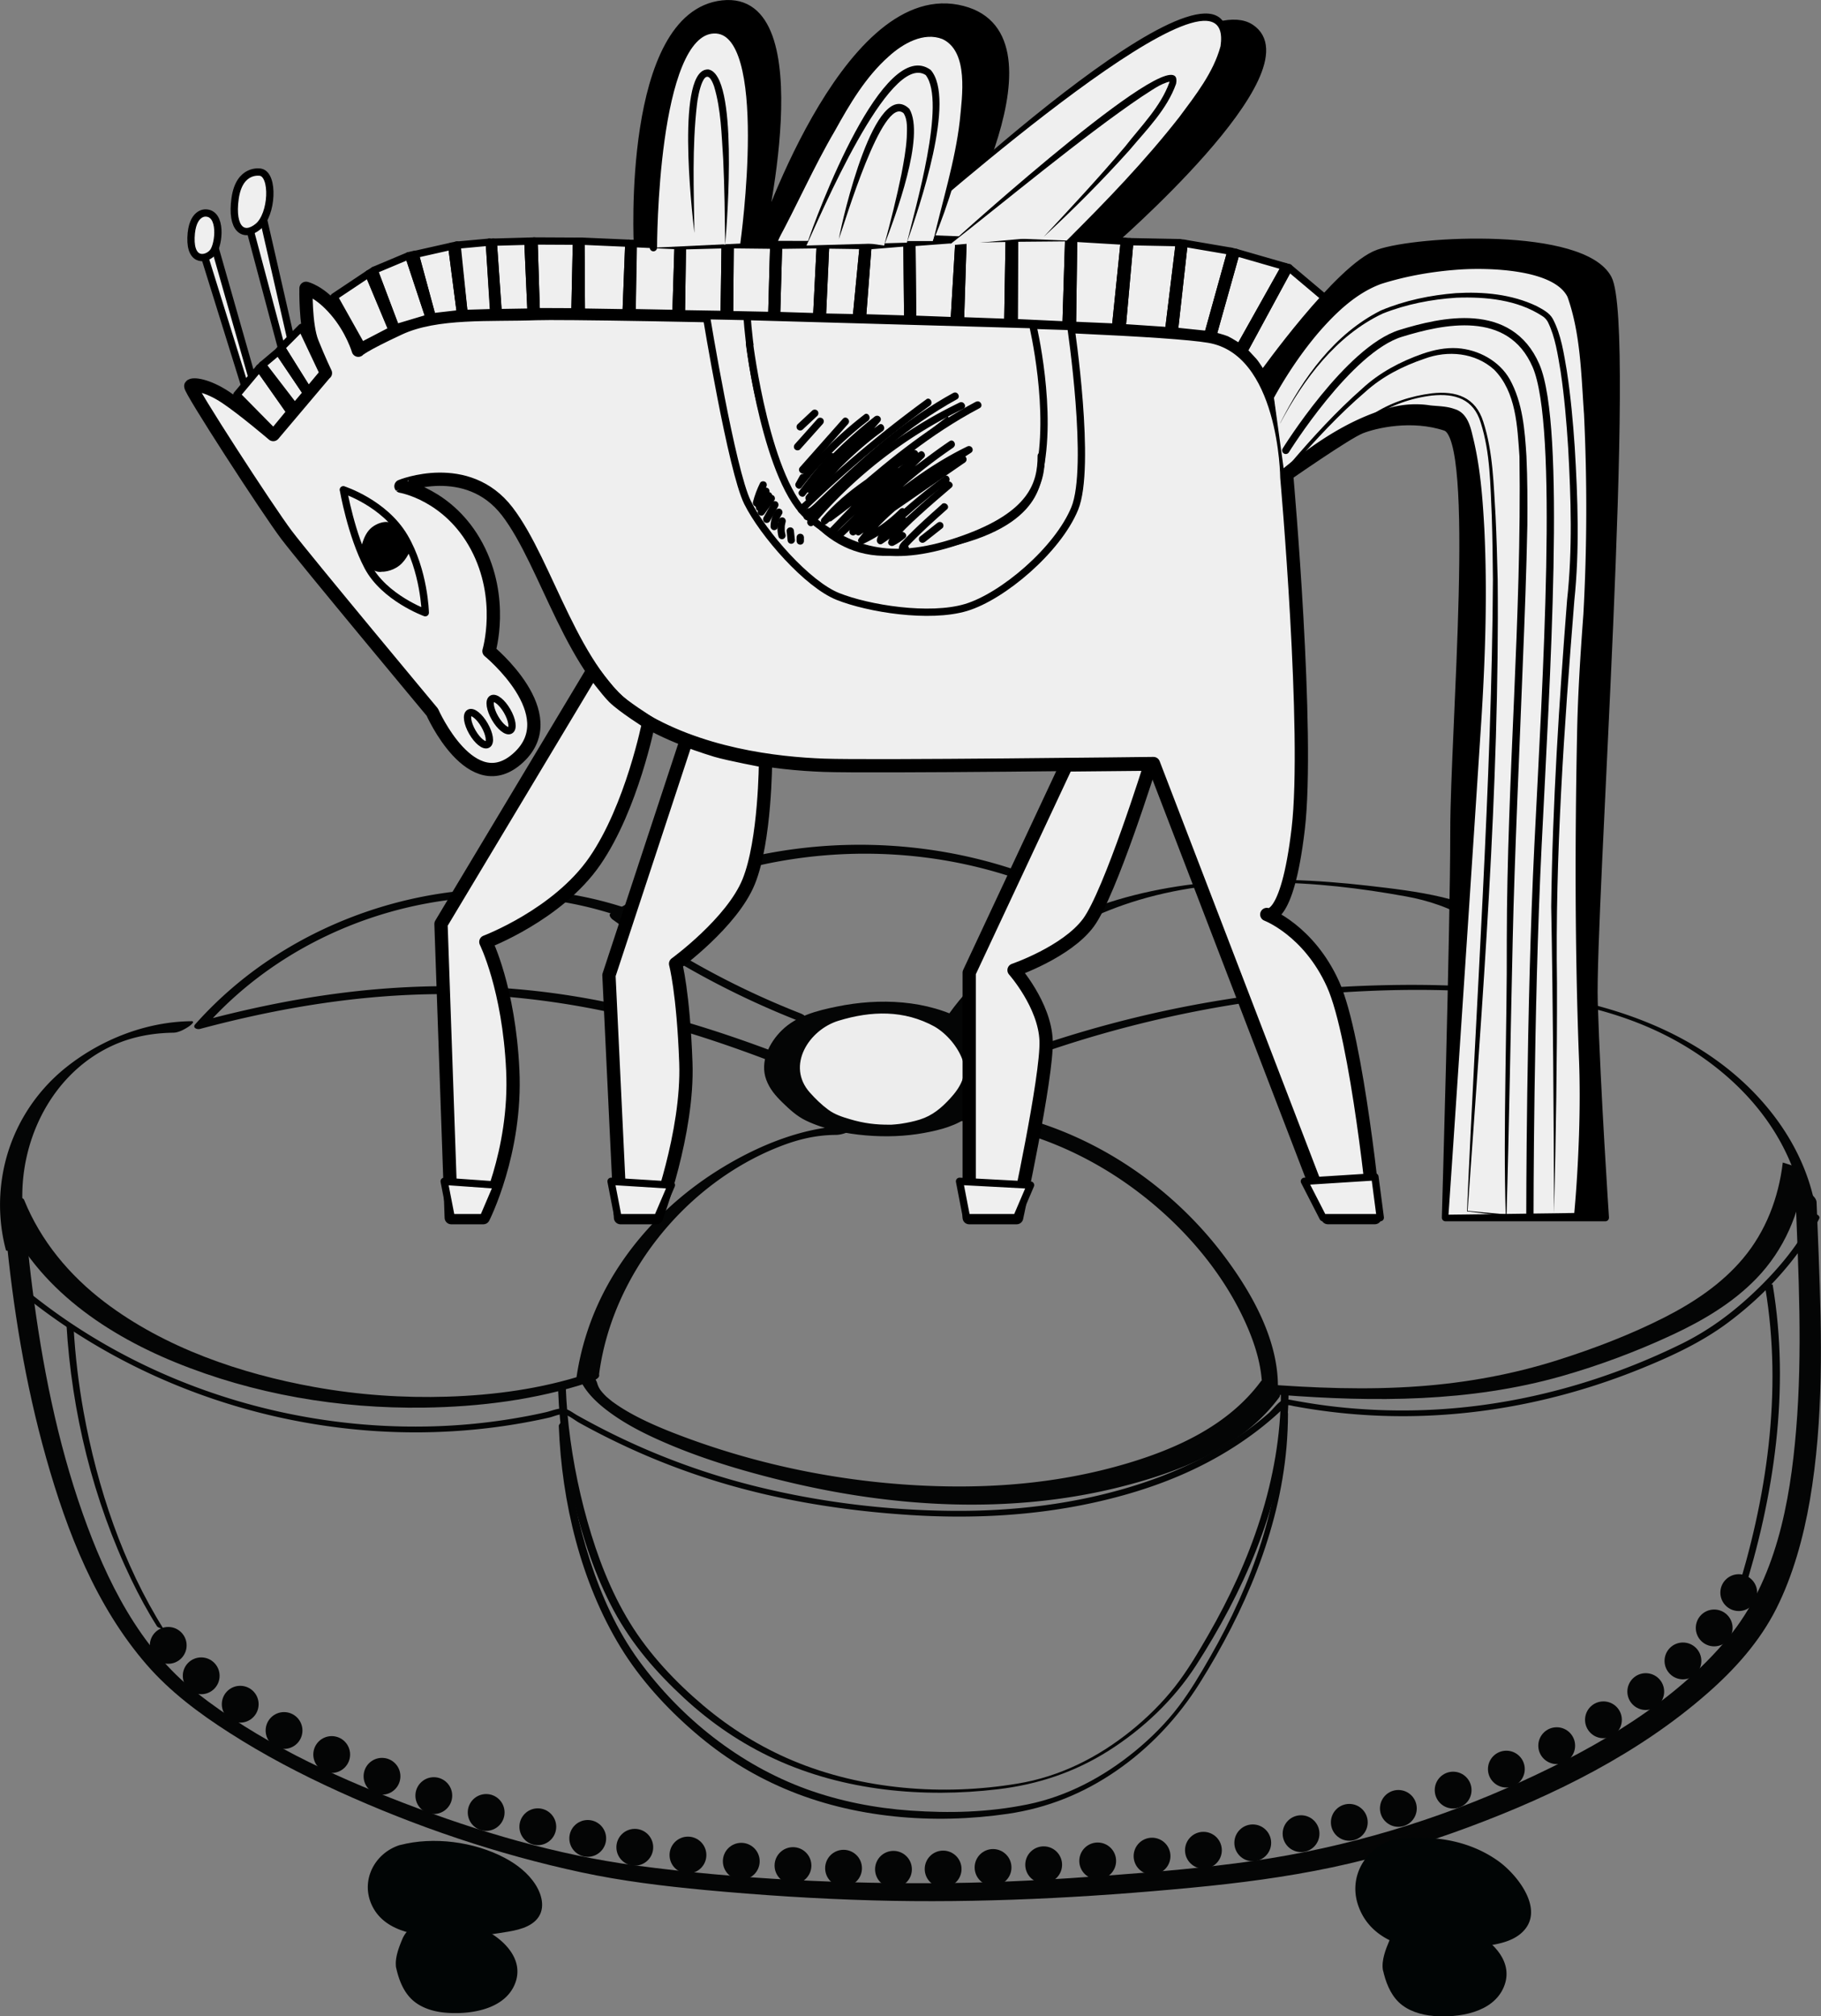<?xml version="1.0" encoding="UTF-8"?> <svg xmlns="http://www.w3.org/2000/svg" id="_Слой_2" data-name="Слой 2" viewBox="0 0 337.41 373.51"><rect x="0" y="0" width="337.41" height="373.51" fill="#808080" stroke="none"/><defs><style>.cls-1{fill:#040505}.cls-2{fill:#010505}.cls-4,.cls-5,.cls-6{fill:#efefef}.cls-5,.cls-6,.cls-7{stroke-width:2.46px;stroke:#000;stroke-linecap:round;stroke-linejoin:round}.cls-6,.cls-7{stroke-width:1.35px}</style></defs><g id="_Слой_1_копия3_" data-name="Слой 1 (копия3)"><path d="M.15 223.56c5.73 14.14 18.62 23.19 32.31 28.79 14.57 5.95 30.39 8.62 46.1 8.4 10.31-.14 20.68-1.45 30.51-4.66.45-.15 2.15-.67 1.93-1.41s-2.01-.24-2.39-.12c-8.29 2.7-17 3.88-25.69 4.16-8.22.26-16.53-.32-24.62-1.78-13.69-2.46-27.76-7.26-38.92-15.74-6.52-4.96-11.82-11.3-14.91-18.93-.46-1.13-4.71.31-4.32 1.29" class="cls-1"></path><path d="M107.06 254.42c.77 2.66 2.87 4.83 4.99 6.51 2.81 2.22 5.97 3.95 9.21 5.44 7.72 3.55 15.95 6.02 24.2 8.02 20.09 4.87 41.57 6.15 61.76 1.14 11.04-2.74 22.82-7.24 29.82-16.71.82-1.1-2.67-3.95-3.43-2.92-6 8.11-15.54 12.46-24.97 15.24-11.49 3.39-23.29 4.52-35.24 4.15-16.49-.51-32.94-3.79-48.34-9.75-3.49-1.35-7.16-2.98-10.14-4.9q-.51-.33-1.02-.69c-.12-.08-.23-.17-.35-.25-.36-.26.17.15-.27-.21a28 28 0 0 1-.84-.7c-.1-.08-.19-.17-.28-.26.41.38-.08-.08-.16-.17-.69-.74-1.07-1.19-1.35-2.15s-1.24-1.83-2.13-2.26c-.48-.23-1.73-.55-1.45.45Z" class="cls-1"></path><path d="M237.23 258.39c17.48 1.34 35.12 1.36 52.12-3.47 6.99-1.99 13.93-4.59 20.52-7.66 5.67-2.64 11.19-5.9 15.57-10.43 5.17-5.35 8.06-12.17 8.94-19.51.1-.86-4.06-1.94-4.05-1.97-.78 6.54-3.13 12.74-7.4 17.81-3.96 4.7-9.15 8.15-14.59 10.91-6.3 3.19-13.03 5.76-19.76 7.89-8.3 2.63-16.9 4.19-25.58 4.83-9.86.73-19.76.32-29.6-.44-.35-.03 1.16.96 1.26 1.02.76.41 1.7.96 2.58 1.02Z" class="cls-1"></path><path d="M336.1 222.27c-2.2-9.87-8.42-18.36-16.29-24.54-8.86-6.95-19.65-10.88-30.63-12.96-11.92-2.26-24.25-2.61-36.35-2.16s-24.8 2.01-36.95 4.62a212.7 212.7 0 0 0-39.56 12.66c-.38.17.62.62.69.65.43.16 1.05.34 1.49.14 22.03-9.5 45.68-15.22 69.62-16.81 11.73-.78 23.65-.74 35.33.76s22.32 4.57 31.68 11.01 16.26 15.37 18.68 26.2c.13.56 2.4.92 2.29.42Z" class="cls-1"></path><path d="M283.5 180.65c-.82-8.34-8.96-12.73-16.27-14.45-4.53-1.07-9.2-1.61-13.82-2.14s-9.47-.92-14.23-1.05c-17.24-.47-35.16 2.07-49.77 11.82-7.05 4.71-13.06 10.97-16.99 18.52-.07.13 2.1.19 2.26.18.42-.02 2 .08 2.24-.38 6.63-12.76 19.09-21.58 32.57-25.96 16.36-5.31 34.3-4.17 51-1.14 8 1.45 17.58 5.5 18.5 14.78.05.48 4.54.15 4.5-.19Z" class="cls-1"></path><path d="M201.25 166.77c-21.21-11.3-46.94-13.29-69.78-5.96a86 86 0 0 0-18.32 8.37c-.49.3.12.98.37 1.16a157.5 157.5 0 0 0 34.75 18.89c.41.16 1.06.1 1.14-.42.08-.55-.72-.95-1.11-1.1a152.5 152.5 0 0 1-33.6-18.32l.37 1.16c19.91-12.09 44.77-15.46 67.28-9.61a83.3 83.3 0 0 1 18.28 7.12c1.3.69 1.91-.59.63-1.28Z" class="cls-1"></path><path d="M115.16 167.94c-21.5-6.77-45.69-2.92-64.5 9.35a72 72 0 0 0-14.48 12.44c-.58.65.31 1.02.88.87 14.6-3.91 29.59-6.4 44.73-6.45 13.47-.04 26.85 1.94 39.84 5.45 7.63 2.06 15.12 4.64 22.49 7.49.77.3 2.78-.93 1.72-1.34-12.97-5.02-26.34-9.14-40.11-11.31-13.88-2.19-27.98-2.29-41.92-.57-8.98 1.11-17.85 2.96-26.58 5.3l.88.87c14.29-16.05 35.89-24.7 57.28-23.88 6.12.23 12.22 1.29 18.06 3.13.53.17 1.2.03 1.63-.34.26-.23.66-.82.1-1ZM35.39 189.17c-8.23.1-16.48 3.31-22.92 8.37S1.73 209.85.43 217.92c-.73 4.55-.52 9.2.67 13.66.14.52 4.33-.97 4.08-1.91-3.67-13.72 2.44-29.98 15.77-36.03 3.5-1.59 7.33-2.29 11.15-2.34.97-.01 2.08-.61 2.87-1.14.28-.19 1.37-1.01.43-1Z" class="cls-1"></path><path d="M176.09 189.67c-7.23-4.09-16.34-3.63-24.2-.96-3.22 1.09-6.16 4.39-6.91 7.71-.54 2.4.56 4.95 2.31 6.67 1.75 1.73 3.49 3.55 5.82 4.34 4.4 1.48 7.09 2 11.74 2 3.23 0 9.22-1.03 11.7-3.11 2.52-2.11 5.86-5.38 5.43-8.64-.44-3.25-3.73-6.78-5.89-8Z" style="fill:#ededed"></path><path d="M178.94 189.14c-7.16-3.96-16-4.3-23.88-2.68-3.67.75-7.45 1.7-10.2 4.4-2.37 2.32-4.09 5.84-2.89 9.13.63 1.72 1.71 2.97 3.01 4.24s2.69 2.55 4.34 3.34c3.36 1.62 7.39 2.44 11.08 2.75s7.28.2 10.87-.46c2.92-.54 6.1-1.34 8.45-3.25 2.55-2.09 6.1-5.42 5.52-9.09-.54-3.42-3.41-6.66-6.31-8.38-1.24-.73-3.15-.66-4.52-.4-.65.12-2.44.72-1.19 1.46 2.2 1.3 4.25 3.7 5.11 6.11.99 2.77-.42 5.15-2.27 7.16-1.62 1.77-3.29 3.18-5.6 3.91-1.1.35-2.23.58-3.37.76-.38.06-.53.08-1.16.14l-.75.06q-.375.015.18 0h-.52c-2.55.02-4.77-.25-7.33-1.01-1.46-.43-2.81-.86-4.05-1.77s-2.4-2.05-3.41-3.18c-4.42-4.98-.16-11.63 5.33-13.3 6.06-1.85 12.14-2.03 17.83 1.11 1.28.71 3.12.67 4.52.4.61-.12 2.47-.75 1.19-1.46ZM332.69 221.44c.55 14.48 1.32 28.99.11 43.46-1.12 13.45-3.76 27.84-12.61 38.51-9.91 11.95-24.15 20.15-38.09 26.52-15.88 7.27-32.6 12.29-49.89 14.79-8.84 1.27-17.74 2.02-26.64 2.68-9.89.74-19.77 1.31-29.68 1.42-19.31.21-38.89-.69-58.05-3.25-14.69-1.97-29.14-6.25-42.96-11.55s-27.07-11.54-38.51-20.51c-10.54-8.27-16.66-20.75-21.04-33.13-4.76-13.48-7.54-27.67-9.34-41.82-.4-3.13-.74-6.27-1.04-9.41-.15-1.59-4.12-3.46-3.91-1.23 1.33 14.21 3.63 28.39 7.51 42.14s9.23 27.46 18.6 38.28c4.36 5.03 9.73 9.04 15.31 12.61 6.45 4.14 13.25 7.71 20.23 10.88 14.39 6.55 29.54 11.68 45 15 7.6 1.63 15.24 2.55 22.97 3.28 10.32.96 20.68 1.63 31.05 1.92 19.76.54 39.5-.48 59.16-2.36 8.7-.83 17.39-1.95 25.95-3.76s17.14-4.41 25.43-7.5c15.79-5.88 31.45-13.61 44.19-24.81 5.08-4.46 9.62-9.54 12.68-15.6s5.04-13.19 6.23-20.12c2.56-14.95 2.2-30.29 1.63-45.39-.12-3.27-.27-6.54-.39-9.8-.06-1.59-4-3.49-3.91-1.23Z" class="cls-1"></path><path d="M157.69 208.52c-8.64.07-17.38 3.71-24.6 8.23-8.57 5.37-15.95 12.84-20.77 21.77a50.5 50.5 0 0 0-5.62 17.49c-.06.46 2.14-.1 2.31-.16.53-.17 1.89-.52 1.98-1.2 2.41-18.59 16.07-35.45 33.49-42.27 3.26-1.27 6.55-2.12 10.39-2.15.98 0 2.22-.42 3.04-.96.66-.45.6-.74-.23-.74ZM177.67 207.6c12.36 1.14 24.06 6.09 33.83 13.68 8.12 6.3 15.19 14.55 19.39 23.99 1.73 3.89 3.02 8.09 2.97 12.38-.02 1.69 2.9 1.01 2.92-.57.11-8.78-4.74-17.43-9.84-24.26-7.06-9.46-16.61-17.21-27.36-22.1a66.5 66.5 0 0 0-21.4-5.7c-1.68-.16-2.46 2.4-.51 2.58" class="cls-1"></path><circle cx="31.17" cy="304.79" r="3.41" class="cls-1"></circle><circle cx="37.28" cy="310.43" r="3.41" class="cls-1"></circle><circle cx="44.51" cy="315.69" r="3.41" class="cls-1"></circle><circle cx="52.63" cy="320.56" r="3.41" class="cls-1"></circle><circle cx="61.46" cy="325.01" r="3.41" class="cls-1"></circle><circle cx="70.78" cy="329.04" r="3.41" class="cls-1"></circle><circle cx="80.38" cy="332.62" r="3.41" class="cls-1"></circle><circle cx="90.08" cy="335.74" r="3.41" class="cls-1"></circle><circle cx="99.65" cy="338.39" r="3.41" class="cls-1"></circle><circle cx="108.9" cy="340.55" r="3.41" class="cls-1"></circle><circle cx="117.62" cy="342.19" r="3.41" class="cls-1"></circle><circle cx="127.47" cy="343.63" r="3.41" class="cls-1"></circle><circle cx="137.35" cy="344.78" r="3.41" class="cls-1"></circle><circle cx="146.93" cy="345.58" r="3.41" class="cls-1"></circle><circle cx="156.3" cy="346.07" r="3.41" class="cls-1"></circle><circle cx="165.55" cy="346.27" r="3.41" class="cls-1"></circle><circle cx="174.75" cy="346.22" r="3.41" class="cls-1"></circle><circle cx="184" cy="345.93" r="3.41" class="cls-1"></circle><circle cx="193.38" cy="345.43" r="3.41" class="cls-1"></circle><circle cx="203.39" cy="344.72" r="3.41" class="cls-1"></circle><circle cx="213.46" cy="343.83" r="3.41" class="cls-1"></circle><circle cx="222.98" cy="342.74" r="3.41" class="cls-1"></circle><circle cx="232.12" cy="341.37" r="3.41" class="cls-1"></circle><circle cx="241.07" cy="339.67" r="3.41" class="cls-1"></circle><circle cx="250.01" cy="337.57" r="3.41" class="cls-1"></circle><circle cx="259.1" cy="334.99" r="3.41" class="cls-1"></circle><circle cx="269.25" cy="331.6" r="3.41" class="cls-1"></circle><circle cx="279.11" cy="327.71" r="3.41" class="cls-1"></circle><circle cx="288.44" cy="323.37" r="3.41" class="cls-1"></circle><circle cx="297.1" cy="318.58" r="3.41" class="cls-1"></circle><circle cx="304.94" cy="313.35" r="3.41" class="cls-1"></circle><circle cx="311.83" cy="307.67" r="3.41" class="cls-1"></circle><circle cx="317.62" cy="301.56" r="3.41" class="cls-1"></circle><circle cx="322.17" cy="295.02" r="3.41" class="cls-1"></circle><path d="M12.31 245.26c.95 16.3 4.92 32.6 12.02 47.34 1.43 2.96 2.99 5.86 4.75 8.64.22.35 1.22.5 1.3.63-7.64-12.13-12.34-26.28-14.89-40.32-.93-5.15-1.55-10.36-1.85-15.58-.02-.36-1.32-.59-1.33-.7ZM327.09 238.6c3.23 19.32.27 39.07-5.62 57.59-.1.32 1.26 0 1.39-.43 5.9-18.58 8.84-38.37 5.6-57.75-.05-.32-1.46.12-1.38.59Z" class="cls-1"></path><path d="M5.05 240.46c18.29 14.55 41.03 23.07 64.32 24.62 5.88.39 11.8.33 17.67-.19a111 111 0 0 0 12.67-1.85q1.035-.21 2.07-.45c.74-.17 1.8-.66 2.55-.61.92.06 2.14 1.1 2.97 1.56a136.62 136.62 0 0 0 10.89 5.42c4.88 2.16 9.9 4.02 15.01 5.57 11.54 3.49 23.52 5.36 35.55 6.12 11.35.71 22.79.15 33.91-2.3s21.15-6.44 29.94-13.05c1.04-.78 2.05-1.6 3.04-2.45.49-.42.98-.86 1.45-1.3.36-.33.88-1.06 1.24-1.21s1.12.09 1.46.15c.79.14 1.58.28 2.38.41a110.317 110.317 0 0 0 24.76 1.21c12.93-.81 25.66-3.87 37.64-8.79 5.48-2.25 10.84-4.76 15.61-8.32s9.11-7.79 12.69-12.54c1.59-2.11 3.02-4.33 4.2-6.7.3-.6-.77-1.15-1.07-.55-2.62 5.26-6.46 9.85-10.69 13.9s-8.66 7.32-13.76 9.83c-11.71 5.75-24.32 9.69-37.27 11.39-6.6.87-13.28 1.14-19.92.81-3.43-.17-6.85-.49-10.25-.99-1.49-.22-2.97-.47-4.46-.74-.55-.1-1.41-.31-1.95-.07-.9.4-1.85 1.75-2.6 2.41-.98.86-1.98 1.68-3.02 2.47-2.24 1.7-4.6 3.24-7.04 4.63-4.88 2.76-10.09 4.91-15.45 6.54-10.7 3.26-21.96 4.58-33.13 4.48-12.08-.1-24.27-1.57-36-4.44a131.5 131.5 0 0 1-30.18-11.45c-1.12-.59-2.24-1.2-3.35-1.82-.81-.46-1.68-1.2-2.62-1.25-1.02-.05-2.23.48-3.22.7-1.46.33-2.93.63-4.4.89a109.6 109.6 0 0 1-17.43 1.74c-23.51.49-47.19-6.3-66.67-19.5-2.33-1.58-4.6-3.26-6.8-5.01-.56-.45-1.34.24-.73.73Z" class="cls-1"></path><path d="M103.54 264.18c.54 14.07 4.06 28.86 11.44 40.95 3.61 5.91 8.43 11.2 13.67 15.72s10.6 7.86 16.66 10.46c12.85 5.51 27.69 6.69 41.45 4.68 7.34-1.08 13.98-3.76 20.09-7.97s11.41-9.8 15.46-16.27c8.28-13.21 14.67-27.98 16.06-43.65.18-2.07.27-4.15.28-6.23 0-.69-1.18.16-1.19.66-.05 15.76-5.47 30.86-13.24 44.41-1.79 3.13-3.65 6.29-5.83 9.16-2.33 3.08-5.1 5.84-8.09 8.29-5.82 4.76-12.53 8.36-19.92 9.86s-14.46 1.64-21.64 1.15c-6.57-.46-13.11-1.73-19.31-3.98-12.42-4.52-23.23-13.13-31.01-23.76-4.1-5.6-6.98-12.05-9.11-18.63s-3.61-13.65-4.27-20.66c-.15-1.61-.26-3.23-.32-4.85-.03-.7-1.21.16-1.19.66Z" class="cls-1"></path><path d="M103.42 257.61c.26 6.88 1.29 13.73 2.89 20.42s3.98 13.92 7.39 20.27 7.92 11.5 13.01 16.21 10.7 8.51 16.91 11.36c12.78 5.87 27.43 7.22 41.3 5.57 7.39-.88 14.21-3.15 20.51-7.14s12.06-9.4 16.19-15.81c8.68-13.49 15.44-28.66 16.86-44.79.18-2.07.27-4.15.28-6.23 0-.19-1.42.07-1.42.49-.05 15.97-5.61 31.29-13.52 45-1.88 3.26-3.82 6.56-6.15 9.52s-5.13 5.73-8.11 8.13c-6.16 4.96-13.15 8.48-20.99 9.78-13.75 2.3-28.78 1.16-41.69-4.26-5.98-2.51-11.53-5.96-16.49-10.13-5.22-4.4-10.12-9.59-13.7-15.43s-6-12.22-7.84-18.73-3.13-13.39-3.73-20.22c-.13-1.5-.22-3-.28-4.51 0-.2-1.43.08-1.42.49Z" class="cls-1"></path><path d="M76.14 342.18c-2.68.76-4.87 3.05-5.5 5.76s.32 5.74 2.4 7.6c2.4 2.15 5.84 2.62 9.06 2.67 3.62.06 7.25-.28 10.81-1 1.81-.37 3.79-.98 4.73-2.57 1.06-1.81.32-4.17-.89-5.9-2.17-3.1-5.67-5.06-9.3-6.11-3.64-1.04-7.71-1.45-11.3-.45" class="cls-2"></path><path d="M74.14 341.76c-4.79 1.48-7.45 6.7-5.16 11.33 2.51 5.08 9.19 5.65 14.18 5.69 3.1.02 6.22-.19 9.28-.68 2.23-.36 5.11-.67 6.81-2.34 1.9-1.87 1.27-4.61-.02-6.64-1.37-2.16-3.5-3.8-5.74-4.98-5.63-2.98-13.19-3.98-19.36-2.36-.98.26.55.73.78.78 1 .23 2.21.32 3.22.06 3.97-1.04 8.28.02 11.79 2.02 2.94 1.68 7.61 6.05 5.36 9.83-.99 1.67-3.18 2.11-4.94 2.44-2.32.43-4.67.69-7.03.76-3.87.11-7.92-.53-9.77-4.43-1.97-4.16.16-9.25 4.58-10.62.95-.29-.52-.72-.78-.78-.97-.22-2.24-.36-3.22-.06Z" class="cls-2"></path><path d="M75.71 364.09c.44 2.1 1.43 4.43 2.95 5.49 2 1.4 4.06 1.6 6.5 1.5 1.77-.07 3.59-.29 5.17-1.09s2.93-2.26 3.18-4.01c.36-2.46-1.45-4.75-3.54-6.09-3.83-2.46-10.63-4.53-13.04-.66-.36.58-1.46 3.76-1.23 4.86Z" class="cls-2"></path><path d="M73.39 364.45c.46 2.11 1.27 4.33 2.86 5.87 1.67 1.62 4.1 2.34 6.37 2.52 4.47.36 10.79-.55 12.76-5.27 1.84-4.41-1.81-8.15-5.46-10.03-3.37-1.73-7.5-2.91-11.25-1.8-1.73.52-3.39 1.73-4.11 3.43-.65 1.55-1.44 3.57-1.17 5.28.37 2.33 5.01 1.61 4.64-.72-.07-.43-.08.09-.01-.34.05-.29.09-.58.15-.87.14-.62.32-1.23.53-1.84.13-.37.05-.15.02-.07.05-.12.09-.25.15-.37.07-.15.13-.3.21-.44.02-.04.22-.3.05-.08.08-.1.18-.19.26-.29.24-.28.1-.1 0-.03.15-.12.31-.21.48-.31-.4.24.21-.06.36-.12.58-.22-.31.05.07-.01.13-.02.27-.04.4-.07.12-.02.58-.05.1-.03h.43c.37 0 .74.04 1.1.07.05 0 .42.06.1 0 .15.03.3.06.46.09.35.07.69.16 1.03.25.73.2 1.29.4 1.84.63 2.28.98 5.38 2.66 5.47 5.5.1 3.3-4.01 3.87-6.47 3.89-1.59.02-3.19-.1-4.52-1.15s-1.88-2.89-2.22-4.44c-.25-1.14-1.55-1.55-2.59-1.39-.93.14-2.3.96-2.05 2.11ZM259.04 342.81c-2.73.77-4.96 3.11-5.6 5.87s.33 5.84 2.44 7.74c2.44 2.19 5.95 2.67 9.23 2.72a51 51 0 0 0 11.01-1.02c1.85-.38 3.86-1 4.81-2.62 1.08-1.85.32-4.25-.91-6.01-2.21-3.15-5.77-5.16-9.48-6.22-3.7-1.06-7.67-1.08-11.52-.46" class="cls-2"></path><path d="M258.03 340.82c-5.04 1.56-8.09 6.71-6.46 11.88 1.85 5.85 7.56 8.21 13.27 8.44 3.15.13 6.34-.07 9.46-.52 2.56-.37 5.55-.74 7.57-2.52 4.64-4.08-.65-10.78-4.26-13.36-5.69-4.06-12.79-4.96-19.57-3.91-1.14.18-1.29 1.45-.86 2.33.51 1.01 1.72 1.84 2.88 1.66 4.43-.68 9.05-.54 13.18 1.34 1.64.75 3.22 1.76 4.42 3.12 1.06 1.2 2.26 3.11 1.41 4.74s-3.06 1.95-4.66 2.25a49.5 49.5 0 0 1-7.38.85c-3.36.12-8.74.4-10.8-2.92-2.17-3.49.05-8.23 3.83-9.39 2.59-.8.02-4.61-2.03-3.98Z" class="cls-2"></path><path d="M258.6 364.52c.45 2.14 1.45 4.51 3.01 5.59 2.04 1.42 4.13 1.63 6.62 1.53 1.81-.07 3.65-.3 5.27-1.11s2.98-2.3 3.24-4.09c.36-2.5-1.48-4.84-3.6-6.2-3.9-2.51-10.83-4.61-13.28-.67-.37.59-1.49 3.83-1.25 4.95Z" class="cls-2"></path><path d="M256.24 364.89c.47 2.15 1.3 4.41 2.91 5.98 1.7 1.65 4.18 2.38 6.49 2.57 4.56.37 10.99-.56 13-5.37 1.88-4.49-1.84-8.31-5.57-10.22-3.43-1.76-7.64-2.97-11.46-1.83-1.76.53-3.46 1.77-4.19 3.49-.67 1.58-1.47 3.64-1.19 5.38.38 2.37 5.1 1.64 4.72-.73-.07-.43-.08.09-.01-.35.05-.3.09-.59.16-.88.14-.63.33-1.26.54-1.87.13-.38.05-.16.02-.07.05-.13.1-.25.15-.37.07-.15.14-.3.22-.45.02-.04.23-.31.05-.08.08-.1.18-.19.27-.29.24-.29.11-.1 0-.03.16-.12.32-.22.49-.32-.41.24.21-.06.36-.12.59-.22-.31.05.07-.01.14-.02.27-.04.41-.07.12-.02.59-.05.11-.03h.44c.38 0 .75.04 1.13.08.05 0 .43.06.1 0 .16.03.31.06.46.09.35.07.7.16 1.05.26.74.21 1.32.41 1.87.65 2.32 1 5.48 2.71 5.57 5.61.1 3.36-4.08 3.94-6.59 3.96-1.62.02-3.25-.1-4.6-1.17s-1.91-2.94-2.26-4.53c-.26-1.16-1.57-1.58-2.64-1.41-.95.15-2.34.98-2.08 2.15Z" class="cls-2"></path><path d="M118.11 45.46S115.88 2.74 133.85.74c17.98-2 6.79 44.72 6.79 44.72S156.22-2.46 177.4 1.54c21.17 4-2 43.92-2 43.92z" class="cls-7"></path><path d="M205.37 45.46s37.95-32.74 26.36-40.33-59.69 40.33-59.69 40.33z" class="cls-7"></path><path d="m60.27 69.1-9.64 11.4s-5.43-4.64-8.82-6.9-6.14-2.58-6.46-2.1 14.22 22.94 17.77 27.63c3.55 4.68 26.98 32.79 26.98 32.79s7.27 16.48 15.99 8.4-5.49-19.71-5.49-19.71 2.91-9.69-2.26-19.39c-5.17-9.69-14.05-11.15-14.05-11.15S86.57 85.06 94 94.75s12.12 30.21 23.75 37.64 26.17 9.05 34.9 9.37c8.72.32 61.07-.32 61.07-.32l32.31 84.11h8.72s-3.23-33.22-7.75-43.23c-4.52-10.02-12.28-12.92-12.28-12.92s3.72 1.94 5.82-15.83-2.1-65.11-2.1-65.11-.16-23.75-14.38-26.17-116.32-4.52-124.72-4.2-18.42-.48-25.36 2.75c-6.95 3.23-7.59 4.04-7.59 4.04s-1.13-3.88-4.2-7.43-5.49-4.04-5.49-4.04-.16 6.79 1.13 10.02 2.47 5.68 2.47 5.68Z" class="cls-5"></path><path d="M63.61 90.73s7.59 2.42 11.31 8.72 3.88 14.05 3.88 14.05-7.59-2.75-10.66-8.56c-3.07-5.82-4.52-14.22-4.52-14.22Z" class="cls-6"></path><path d="M70.88 105.91s1.66 0 3.11-1.14 2.13-3.11 2.13-3.11-1.08-2.48-2.28-3.93c-.74-.9-1.38-.95-2-1.03-.8-.1-1.98.25-2.9.96-1.82 1.4-2.12 4.49-2.12 4.49l1.24 2.73s1.37 1.33 2.82 1.01Z"></path><path d="m48.75 40.32 5.17 22.62-1.78 1.45-5.81-21.81zM39.54 44.85l7.27 25.52-1.45 1.13-7.59-24.39z" class="cls-6"></path><path d="m50.67 80.03-6.79-6.89 4.15-4.96 5.7 8.14zM51.6 65.09l5.19 7.7-2.59 3.06-5.57-8.26zM55.87 60.64l-3.73 3.75 4.95 8.01 2.77-3.32zM68.3 50.71l4.35 10.42L67 64.07l-5.1-9.09zM69.32 50.06l3.99 10.67 6.22-1.86-3.81-11.5zM76.95 47.12l3.13 11.57 5.24-.6L83.7 45.6zM84.54 45.42l1.45 12.65 5.53-.17-.86-13.04zM91.4 44.86l.89 13.05 6.11-.1-.59-13.13zM98.95 44.64l.4 13.09 7.18.03.28-13.08zM107.64 44.67l.08 13.14 8.29.13.5-12.88zM117.25 45.12l-.13 12.79 8.13.16.39-12.56zM126.44 45.54l-.19 12.58 7.93.13.18-12.92zM135.29 45.33l-.11 12.95 7.82.16.36-13.02zM144.26 45.43l-.37 13.01 7.43.23.67-13.34zM152.98 45.38l-.61 13.35 6.29.13 1.29-13.38zM160.82 45.54l-1.02 13.32 8.39.26-.14-14.17zM168.97 44.95l.12 14.17 7.71.29.9-15.11zM178.44 44.3l-.48 15.11 8.77.32.26-15.59zM187.97 44.12l-.06 15.63 9.61.45.5-16.17zM198.94 44.12l-.23 16.13 7.98.35 1.63-15.92zM209.34 44.77l-1.42 15.91 8.61.58 1.99-16.31zM219.4 45.06l-1.81 16.27 6.21.64 4.29-15.43zM229.04 46.77l-4.32 15.38s1.93.5 2.53.76c.64.29 2.45 1.45 2.45 1.45l8.4-14.98zM238.84 49.59l-8.36 15.4s1.38 1.45 1.8 1.93c.48.54 1.59 2.34 1.59 2.34l13.22-12.71-8.26-6.96Z" class="cls-6"></path><path d="m54.61 75.37-5.98-7.78-.6.59 5.81 8.15zM51.6 65.09l.54-.7 5 7.96-.35.44zM68.3 50.71l1.02-.65 4.06 10.71-.7.36zM75.72 47.37l1.2-.28 3.16 11.6-.55.18zM83.7 45.6l1.62 12.49.67-.02-1.3-12.69zM90.66 44.86h.74l.92 13.08h-.85zM97.81 44.68l1.14-.04.42 13.14-.97.03zM106.81 44.68l-.28 13.08 1.19.05-.08-13.14zM116.51 45.06l-.5 12.88 1.11.02.23-12.84zM125.64 45.51l.8.03-.19 12.58-1-.05zM134.36 45.33h.93l-.11 12.95-1-.03zM143.36 45.42l.9.01-.37 13.01H143zM151.99 45.33l.99.05-.61 13.35-1.05-.06zM159.95 45.48l.87.06-1.02 13.32h-1.14zM168.05 44.95h.92l.12 14.17h-.9zM177.7 44.3h.74l-.48 15.11h-1.16zM186.99 44.14l.98-.02-.06 15.63-1.18-.02zM198.02 44.03l.92.09-.23 16.13-1.19-.05zM208.32 44.68l1.02.09-1.42 15.91-1.23-.08zM218.52 44.95l.88.11-1.81 16.27-1.06-.07zM228.09 46.54l.95.23-4.32 15.38-.92-.18zM238.1 49.38l-8.4 14.98.79.63 8.35-15.4zM48.28 31.9s-3.93-.79-4.72 4.88c-.79 5.66 1.57 7.39 4.25 5.19 2.67-2.2 2.99-9.59.47-10.07M38.06 39.45s-2.52-.16-2.67 4.56 2.99 4.09 4.09 2.67 1.73-7.23-1.42-7.23" class="cls-6"></path><ellipse cx="88.65" cy="134.98" class="cls-6" rx="1.3" ry="3.37" transform="rotate(-30 88.654 134.975)"></ellipse><ellipse cx="92.84" cy="132.37" class="cls-6" rx="1.3" ry="3.37" transform="rotate(-30 92.836 132.355)"></ellipse><path d="m109.79 124.33-28.08 46.83 1.9 54.4h5.94s6.18-12.12 5.46-27.32c-.71-15.2-4.99-23.76-4.99-23.76s13.3-4.99 20.19-14.97 9.98-25.66 9.98-25.66-4.73-2.97-6.47-4.7c-1.22-1.21-3.93-4.84-3.93-4.84ZM127.17 137.13l-14.34 43.53 2.14 44.9h6.65s5.94-15.68 5.46-28.74c-.48-13.07-1.9-18.29-1.9-18.29s10.45-7.6 13.54-15.2 3.12-22.34 3.12-22.34-6.77-1.27-9.15-1.98-5.53-1.87-5.53-1.87ZM197.6 141.71l-18.02 38.48v45.37h8.79s5.7-26.13 5.46-32.78-5.94-13.07-5.94-13.07 9.74-3.33 13.78-8.79 11.51-29.37 11.51-29.37l-15.59.15Z" class="cls-5"></path><path d="M166.88 43.35s50.47-46.61 58.86-39.41c8.39 7.19-28.1 40.62-28.1 40.62" class="cls-4"></path><path d="M166.88 43.35c4.75-4.88 63.09-59.01 60.49-34.51-1.46 5.18-4.77 9.36-8 13.49-6.6 8.04-13.98 15.35-21.73 22.22 7.33-7.28 14.53-14.75 20.89-22.89 2.99-4.02 6.32-8.25 7.62-13.1 2.96-20.2-54.71 30.97-59.27 34.79"></path><path d="M175.8 45.46s42.35-36.33 41.55-30.34-23.97 28.76-23.97 28.76" class="cls-4"></path><path d="M175.8 45.46c2.11-1.97 44.15-39.89 42.11-29.93-1.68 4.75-5.49 8.53-8.64 12.29-5.04 5.62-10.36 10.95-15.89 16.06 5.12-5.5 10.26-11 15.1-16.74 2.94-3.78 6.56-7.35 8.19-11.87.06-.19.05-.41.06-.3.02.05.11.13.12.12-1.86.37-3.63 1.78-5.36 2.85-10.79 7.29-25.27 19.38-35.69 27.51Z"></path><path d="M144.16 44.62S159.42 5.53 173 6.33s-.17 38.33-.17 38.33" class="cls-4"></path><path d="M144.1 44.59c4.34-12.67 10.68-25 20.27-34.51 3.24-3.32 9.57-6.52 13.19-1.97 2.87 4.18 2.22 9.68 1.71 14.43-1.16 7.63-3.43 15.03-6.36 22.14 1.59-6.99 4.09-14.9 4.93-22.33.43-4.51 1.69-12.75-3.19-15.1-3.5-1.39-7.35.82-9.96 3.19-4.3 3.8-7.25 8.84-10.01 13.82-3.81 6.47-7.14 14.04-10.58 20.34Z"></path><path d="M121.07 45.88s0-39.95 11.19-40.35 5.59 39.55 5.59 39.55" class="cls-6"></path><path d="M128.66 43.09s-2.4-29.56 2.4-29.56 3.31 31.8 3.31 31.8" class="cls-4"></path><path d="M128.66 43.09c-.51-4.26-3.45-30.64 2.63-30.22 5.47 1.12 3.5 27.38 3.08 32.45-.07-5.27-.12-10.55-.37-15.81-.31-4.53-.38-9.16-1.69-13.52-1.72-4.83-3 1.54-3.18 3.46-.9 7.82-.58 15.77-.46 23.64Z"></path><path d="M149.43 45.48s12.38-32.76 20.77-32.76-2.16 32.23-2.16 32.23" class="cls-4"></path><path d="M149.43 45.48c2.02-6.11 14.28-38.89 23.01-32.53 4.75 5.39-2.12 25.49-4.4 32 1.52-6.33 7.34-26.11 3.48-31.05-6.73-4.33-19.65 26.34-22.09 31.58"></path><path d="M155.43 44.29s6.39-25.57 11.59-24.37c5.19 1.2-3.2 25.57-3.2 25.57" class="cls-4"></path><path d="M155.43 44.29c.67-3.86 6.75-30.21 13.06-24.13 2.99 5.02-2.6 19.9-4.67 25.32 1.2-4.41 2.31-8.84 3.22-13.28.42-2.23.83-4.46.97-6.69.04-1.52.22-3.28-.59-4.54-3.89-3.36-10.9 20.31-11.99 23.32"></path><path d="M130.87 58.49s4.7 28.71 7.64 34.59 11.08 15.15 16.74 17.41 16.96 4.07 23.75 2.04c6.78-2.04 16.96-10.63 20.13-18.32s-.72-33.73-.72-33.73l-59.23-1.83-8.31-.17Z" class="cls-6"></path><path d="M138.43 58.65s2.42 46 27.49 43.55c25.07-2.46 25.97-11.82 26.54-14.26 2.75-11.72-1.12-27.8-1.12-27.8l-52.91-1.5Z" class="cls-6"></path><path d="M138.87 63.62s3.19 26.02 11.25 32.4 15.61 8.39 28.37 3.86 14.44-10.24 14.44-15.44" class="cls-6"></path><path d="M171.97 74.57a214 214 0 0 0-23.04 19.38c-.14.13-.37.18-.46.35s.27.36.25.17" class="cls-4"></path><path d="M171.63 73.98a218 218 0 0 0-20.56 16.99c-.88.82-1.72 1.78-2.67 2.51-.35.27-.69.5-.6 1 .07.43.47.73.9.72.33 0 .54-.21.65-.5l.03-.07c.32-.81-.99-1.16-1.31-.36l-.03.07.65-.5.45.44-.2.48c.2-.25.55-.44.79-.67.39-.38.79-.76 1.18-1.13.71-.67 1.42-1.34 2.13-2 1.49-1.37 2.99-2.73 4.52-4.06 2.99-2.61 6.05-5.14 9.19-7.58 1.83-1.43 3.68-2.82 5.55-4.18.7-.51.02-1.68-.68-1.17Z"></path><path d="M176.98 73.36c-10.39 5.67-19.01 14.04-27.48 22.3.13-.28.25-.56.38-.83" class="cls-4"></path><path d="M176.64 72.78c-8.13 4.45-15.2 10.53-21.89 16.88-1.93 1.82-3.83 3.68-5.72 5.53l1.06.82c.13-.28.25-.56.38-.83.36-.79-.81-1.48-1.17-.68-.13.28-.25.56-.38.83-.3.67.48 1.39 1.06.82 6.56-6.4 13.16-12.84 20.71-18.08 2.14-1.48 4.35-2.86 6.63-4.11.76-.42.08-1.59-.68-1.17Z"></path><path d="M149.86 95.05c8.26-6.06 16.72-11.86 25.34-17.39" class="cls-4"></path><path d="M150.2 95.64c8.26-6.06 16.72-11.86 25.34-17.39.73-.47.05-1.64-.68-1.17a487 487 0 0 0-25.34 17.39c-.7.51-.02 1.69.68 1.17"></path><path d="M178.13 75.15a84.8 84.8 0 0 0-27.91 21.62" class="cls-4"></path><path d="M177.79 74.57a85.8 85.8 0 0 0-22.68 15.95 84 84 0 0 0-5.37 5.78c-.56.66.39 1.62.96.96a84.7 84.7 0 0 1 20.92-17.82c2.22-1.34 4.51-2.57 6.85-3.7.78-.38.1-1.55-.68-1.17"></path><path d="M181.16 75c-10.53 5.55-19.53 13.56-28.41 21.49 4.51-5.34 10.68-8.95 16.72-12.46" class="cls-4"></path><path d="M180.82 74.42c-8.24 4.35-15.56 10.2-22.56 16.3-2.01 1.75-3.99 3.52-5.98 5.3l.96.96c4.53-5.33 10.61-8.89 16.59-12.35.75-.44.07-1.61-.68-1.17-6.07 3.52-12.27 7.15-16.86 12.56-.56.66.3 1.54.96.96 6.88-6.14 13.79-12.32 21.52-17.39 2.19-1.43 4.44-2.77 6.75-3.99.77-.41.09-1.58-.68-1.17Z"></path><path d="M153.78 95.87c4.1-3.04 8.1-6.21 11.99-9.52-3.85 4.01-7.69 8.02-11.54 12.03 5.1-5.12 10.61-9.83 16.45-14.09-5.22 5.09-10.45 10.17-15.67 15.26 6.63-6.29 13.75-12.06 21.28-17.24a91.7 91.7 0 0 0-18.24 16.22c6.73-5.68 13.55-11.41 21.49-15.23-7.15 4.64-14.35 9.31-20.5 15.2 6.47-4.47 12.94-8.93 19.41-13.4-6.88 4.2-13.93 8.57-18.75 15.03a27 27 0 0 0 7.52-5.31" class="cls-4"></path><path d="M154.13 96.45q6.225-4.605 12.12-9.63l-.96-.96c-3.85 4.01-7.69 8.02-11.54 12.03-.6.63.34 1.58.96.96 5.07-5.07 10.52-9.75 16.31-13.99l-.82-1.06c-5.22 5.09-10.45 10.17-15.67 15.26-.63.61.33 1.56.96.96 6.59-6.25 13.66-11.98 21.14-17.13.71-.49.04-1.66-.68-1.17-6.81 4.61-13 10.1-18.38 16.32-.57.66.29 1.52.96.96 6.67-5.63 13.44-11.3 21.35-15.12l-.68-1.17c-7.19 4.66-14.42 9.37-20.64 15.3-.54.52.18 1.51.82 1.06 6.47-4.47 12.94-8.93 19.41-13.4.71-.49.07-1.63-.68-1.17-6.95 4.25-14.03 8.66-18.99 15.27-.45.6.39 1.18.93.93 2.84-1.36 5.43-3.2 7.66-5.42.62-.62-.34-1.57-.96-.96a26.9 26.9 0 0 1-7.38 5.21l.93.93c4.81-6.4 11.78-10.67 18.5-14.78l-.68-1.17c-6.47 4.47-12.94 8.93-19.41 13.4l.82 1.06c6.14-5.86 13.27-10.49 20.37-15.09.74-.48.1-1.55-.68-1.17-8.01 3.87-14.87 9.63-21.62 15.33l.96.96a92 92 0 0 1 18.11-16.11l-.68-1.17a179 179 0 0 0-21.42 17.34l.96.96c5.22-5.09 10.45-10.17 15.67-15.26.53-.52-.19-1.53-.82-1.06-5.88 4.3-11.43 9.04-16.58 14.2l.96.96c3.85-4.01 7.69-8.02 11.54-12.03.61-.64-.3-1.52-.96-.96-3.85 3.27-7.8 6.41-11.85 9.41-.69.51-.02 1.69.68 1.17Z"></path><path d="M175.32 88.82c-3.68 2.71-7.19 5.66-10.49 8.82-.74.71-1.51 1.49-1.69 2.5a26.2 26.2 0 0 0 4.44-3.62" class="cls-4"></path><path d="M174.98 88.24a108 108 0 0 0-10.3 8.61c-.93.88-1.91 1.81-2.2 3.11-.12.54.47 1.11.99.76 1.65-1.08 3.19-2.33 4.58-3.73.61-.62-.34-1.58-.96-.96-1.31 1.32-2.74 2.5-4.3 3.52l.99.76c.27-1.2 1.33-2.02 2.18-2.83 1.03-.97 2.07-1.91 3.14-2.83 2.11-1.84 4.3-3.59 6.56-5.25.69-.51.02-1.69-.68-1.17Z"></path><path d="M175.83 89.84c-2.74 2.34-5.49 4.69-8.08 7.19-1.03 1-2.08 2.08-2.51 3.45.71-.35 1.38-.78 1.98-1.3" class="cls-4"></path><path d="M175.36 89.36c-2.07 1.77-4.14 3.54-6.15 5.38-1.74 1.6-3.84 3.25-4.62 5.56-.2.6.5 1.01.99.76.76-.38 1.46-.85 2.11-1.4s-.29-1.51-.96-.96c-.56.47-1.18.86-1.84 1.19l.99.76c.35-1.05 1.08-1.89 1.84-2.66.88-.89 1.8-1.74 2.73-2.58 1.91-1.74 3.88-3.42 5.84-5.1.66-.57-.3-1.52-.96-.96Z"></path><path d="M175 93.88c-2.57 2.29-5.14 4.58-7.48 7.1-.23.25-.43.72-.12.86.12-.09.23-.18.35-.26" class="cls-4"></path><path d="M174.52 93.4c-1.62 1.45-3.25 2.89-4.82 4.4-.76.74-1.52 1.49-2.25 2.26-.33.35-.7.69-.84 1.17s.03.94.44 1.2c.18.12.5.14.68 0 .12-.09.23-.18.35-.26.29-.22.44-.59.24-.93-.17-.29-.63-.46-.93-.24-.12.09-.23.18-.35.26h.7c.06.1.12.2.17.3.02.04 0-.02.06-.09.13-.16.28-.3.42-.45.31-.33.63-.66.95-.98a93 93 0 0 1 2.01-1.96c1.34-1.27 2.72-2.49 4.1-3.72.65-.58-.31-1.54-.96-.96Z"></path><path d="M174.13 97.36c-1.06.84-2.13 1.68-3.19 2.52" class="cls-4"></path><path d="M173.65 96.88c-1.06.84-2.13 1.68-3.19 2.52-.28.22-.25.73 0 .96.3.27.66.24.96 0 1.06-.84 2.13-1.68 3.19-2.52.28-.22.25-.73 0-.96-.3-.27-.66-.24-.96 0"></path><path d="M157.48 83.4c-2.56 2.39-5.11 4.78-7.67 7.17 4-4.27 8.71-7.79 13.39-11.29a66.8 66.8 0 0 0-13.33 13.01c4.22-4.88 8.45-9.76 12.67-14.63a88 88 0 0 0-13.88 13.68c1.72-2.33 3.55-4.58 5.49-6.72" class="cls-4"></path><path d="M157 82.92c-2.56 2.39-5.11 4.78-7.67 7.17l.96.96c3.98-4.23 8.62-7.72 13.25-11.19.69-.51.02-1.69-.68-1.17a68 68 0 0 0-13.47 13.12c-.52.67.38 1.63.96.96 4.22-4.88 8.45-9.76 12.67-14.63.58-.67-.28-1.49-.96-.96a89.3 89.3 0 0 0-13.88 13.68l1.06.82c1.68-2.28 3.48-4.48 5.38-6.59.58-.65-.37-1.61-.96-.96a88 88 0 0 0-5.59 6.86c-.45.61.58 1.42 1.06.82a89.3 89.3 0 0 1 13.88-13.68l-.96-.96c-4.22 4.88-8.45 9.76-12.67 14.63l.96.96c3.78-4.88 8.22-9.24 13.19-12.9l-.68-1.17c-4.72 3.53-9.47 7.09-13.52 11.4-.6.64.32 1.55.96.96 2.56-2.39 5.11-4.78 7.67-7.17.64-.6-.32-1.55-.96-.96"></path><path d="M160.51 77.36a68.5 68.5 0 0 0-12.48 12.46l.75-1.35" class="cls-4"></path><path d="M160.17 76.78a70.2 70.2 0 0 0-12.62 12.57l1.06.82.75-1.35c.42-.76-.74-1.45-1.17-.68l-.75 1.35c-.36.64.58 1.45 1.06.82 3.57-4.62 7.72-8.79 12.34-12.36.68-.53 0-1.7-.68-1.17Z"></path><path d="m156.66 78.05-7.96 8.98" class="cls-4"></path><path d="m156.18 77.57-7.96 8.98c-.58.65.38 1.61.96.96l7.96-8.98c.58-.65-.38-1.61-.96-.96"></path><path d="M151.96 78.05c-1.4 1.57-2.8 3.13-4.2 4.7" class="cls-4"></path><path d="M151.49 77.57c-1.4 1.57-2.8 3.13-4.2 4.7-.24.27-.27.69 0 .96.25.25.71.27.96 0 1.4-1.57 2.8-3.13 4.2-4.7.24-.27.27-.69 0-.96-.25-.25-.71-.27-.96 0"></path><path d="M150.96 76.54c-.9.84-1.79 1.68-2.69 2.52" class="cls-4"></path><path d="M150.48 76.07c-.9.84-1.79 1.68-2.69 2.52-.26.24-.26.72 0 .96.28.25.68.26.96 0 .9-.84 1.79-1.68 2.69-2.52.26-.24.26-.72 0-.96a.7.7 0 0 0-.96 0"></path><path d="M141.41 89.82c-.53 1.06-.95 2.18-1.24 3.34" class="cls-4"></path><path d="M140.83 89.47c-.56 1.12-1 2.29-1.31 3.5-.09.34.11.75.47.83s.74-.11.83-.47c.14-.57.32-1.12.52-1.67.05-.13.1-.27.15-.4.03-.07.05-.13.08-.2s.03-.08 0 0c.01-.03.02-.06.04-.08.12-.27.24-.54.38-.81.16-.32.1-.75-.24-.93-.31-.16-.76-.1-.93.24Z"></path><path d="M141.9 90.99a9 9 0 0 0-1.35 2.51" class="cls-4"></path><path d="M141.32 90.64c-.62.81-1.09 1.72-1.42 2.67-.12.33.13.76.47.83.38.09.71-.11.83-.47l.12-.33c0-.02.05-.16.07-.16-.04.09-.05.11-.02.04a.3.3 0 0 1 .04-.08c.1-.21.2-.43.31-.63.22-.41.48-.81.77-1.18.1-.13.11-.37.07-.52a.63.63 0 0 0-.31-.4c-.16-.08-.35-.12-.52-.07s-.29.16-.4.31Z"></path><path d="M142.39 91.82c-.68.63-1.25 1.37-1.68 2.18" class="cls-4"></path><path d="M141.92 91.34c-.71.67-1.32 1.46-1.78 2.32-.17.31-.09.75.24.93.31.17.75.09.93-.24.22-.41.47-.81.76-1.18l-.11.14c.28-.36.59-.7.92-1.01.26-.24.26-.72 0-.96a.69.69 0 0 0-.96 0"></path><path d="M142.91 92.33c-.61.84-1.23 1.68-1.84 2.52" class="cls-4"></path><path d="M142.33 91.99c-.61.84-1.23 1.68-1.84 2.52-.1.13-.11.37-.07.52s.16.33.31.4c.16.08.35.12.52.07s.3-.16.4-.31c.61-.84 1.23-1.68 1.84-2.52.1-.13.11-.37.07-.52s-.16-.33-.31-.4c-.16-.08-.35-.12-.52-.07s-.3.16-.4.31"></path><path d="M143.57 93.5c-.5.9-1.01 1.79-1.51 2.69" class="cls-4"></path><path d="M142.99 93.16c-.5.9-1.01 1.79-1.51 2.69-.17.31-.08.75.24.93s.74.09.93-.24c.5-.9 1.01-1.79 1.51-2.69.17-.31.08-.75-.24-.93s-.74-.09-.93.24"></path><path d="M144.29 94.87c-.53.78-.83 1.71-.84 2.66" class="cls-4"></path><path d="M143.7 94.53c-.6.88-.92 1.94-.93 3 0 .35.31.69.68.68s.67-.3.68-.68c0-.12 0-.24.02-.36 0-.05.01-.11.02-.16v.07c0-.03 0-.06.01-.09.04-.22.09-.45.16-.66.03-.1.07-.2.11-.3.01-.03.02-.06.03-.08-.04.09-.04.1-.01.04s.05-.11.08-.17c.1-.2.22-.4.34-.59.2-.29.07-.76-.24-.93-.34-.18-.71-.07-.93.24Z"></path><path d="M144.92 96.52c-.25.87-.26 1.81-.03 2.69" class="cls-4"></path><path d="M144.27 96.34c-.28.99-.29 2.05-.03 3.05.09.34.49.58.83.47s.57-.47.47-.83c-.03-.11-.06-.22-.08-.34 0-.05-.02-.1-.03-.15 0-.03-.01-.07-.01-.1v.08c-.02-.1-.01-.24-.02-.35s0-.21 0-.32 0-.21.01-.32c0-.05 0-.1.01-.15 0-.03 0-.07.01-.1-.01.09-.02.11 0 .06.04-.22.08-.44.14-.65.1-.34-.12-.75-.47-.83s-.73.11-.83.47Z"></path><path d="m146.43 98.37.18 1.68" class="cls-4"></path><path d="m145.75 98.37.18 1.68c.02.18.06.34.2.48.12.12.31.21.48.2s.36-.07.48-.2c.11-.12.22-.3.2-.48l-.18-1.68c-.02-.18-.06-.34-.2-.48-.12-.12-.31-.21-.48-.2s-.36.07-.48.2c-.11.12-.22.3-.2.48M147.6 99.54v.67c0 .09.02.18.06.26.03.08.07.16.14.22.06.07.13.11.22.14.08.04.17.06.26.06l.18-.02c.11-.03.21-.09.3-.17.12-.13.2-.3.2-.48v-.67c0-.09-.02-.18-.06-.26a.5.5 0 0 0-.14-.22.46.46 0 0 0-.22-.14.6.6 0 0 0-.26-.06l-.18.02c-.11.03-.21.09-.3.17-.12.13-.2.3-.2.48"></path><path d="M233.85 69.52s14.23-20.01 21.51-22.61c7.27-2.6 37.93-4.16 42.61 4.68 4.68 8.83-3.12 117.43-2.6 134.05.52 16.63 2.08 39.92 2.08 39.92h-29.62s1.56-52.91 1.56-71.61 4.68-72.74-1.56-74.82-12.99-.52-15.59.52-13.78 8.85-13.78 8.85-.56-6.59-1.27-10.08c-.66-3.22-3.34-8.89-3.34-8.89Z" class="cls-7"></path><path d="M235.99 73.7s9.35-18.32 20.56-21.68 26.54-4.11 33.27 1.12c4.88 3.8 5.61 44.11 3.74 65.05-1.87 20.93-1.5 62.06-.75 76.63.75 14.58-.75 30.28-.75 30.28l-24.23.46 5.6-87.4s3.69-43.79-1.71-59.63c-1.07-3.14-4.96-2.69-7.52-3.1-10.86-1.71-26.51 11.7-26.51 11.7z" class="cls-4"></path><path d="M235.92 73.69c4.53-8.27 10.7-18 19.71-21.74 4.76-1.57 9.67-2.48 14.64-2.89 5.58-.49 18.4-.29 21.17 5.52 2.58 7.11 2.68 14.72 3.26 22.15.6 12.38.53 24.79-.31 37.16-.64 7.4-1.21 14.78-1.46 22.2-.7 19.77-.75 39.58.18 59.34.47 9.91.12 19.82-.66 29.71a.4.4 0 0 1-.39.36l-24.23.58c-.3 0-.55-.25-.53-.55l2.81-46.38c1.31-27.03 4.53-54.03 3.75-81.11-.35-6.65-.61-13.52-2.8-19.84-1.49-2.55-4.95-1.88-7.56-2.42-9.15-.58-18.7 6.14-25.7 11.51-.11.11-.32.03-.33-.13l-1.57-13.47Zm.13.02 1.84 13.39-.33-.13c5.98-4.93 12.58-9.42 20.16-11.49 2.35-.62 4.9-.77 7.33-.38 1.46.15 2.98.14 4.4.65 2.22.62 2.92 2.85 3.38 4.86 1.44 5.68 1.88 11.54 2.2 17.36.56 11.63.2 23.28-.52 34.89-1.49 23.08-4.58 69.64-6.16 92.71l-.53-.55 24.23-.33-.39.36c.46-4.91.74-9.85.91-14.79.16-4.94.18-9.88-.03-14.82-.73-19.79-.73-39.59-.33-59.39.14-7.42.62-14.85 1.17-22.25.68-12.33.71-24.7.12-37.03-.52-7.26-.62-14.89-3.06-21.77-2.61-5.21-14.94-5.43-20.11-5.06-4.89.34-9.8 1.19-14.46 2.67-4.6 1.71-8.29 5.25-11.48 8.9-3.19 3.74-5.98 7.89-8.35 12.18Z"></path><path d="M237.19 78.41c4.22-8.4 10.07-16.58 18.68-20.9 4.44-1.86 9.14-2.83 13.91-3.21 5.04-.29 10.31.18 14.98 2.42 1.1.6 2.36 1.23 2.97 2.37 1.55 2.96 2.02 6.36 2.58 9.58.72 4.71 1.15 9.44 1.47 14.17.57 9.46.91 19.03-.08 28.46-1.88 23.56-3.57 47.18-3.21 70.83.03 14.2-.2 28.4-.54 42.6-.08-18.94-.18-37.85-.53-56.8.24-18.96 1.47-37.85 2.94-56.75 1.03-9.4.72-18.84.2-28.26-.3-4.71-.7-9.42-1.39-14.07-.54-3.14-.97-6.35-2.37-9.21-.27-.46-.59-.83-1.04-1.1-4.63-3.02-10.44-3.59-15.91-3.39-4.66.3-9.36 1.22-13.68 2.95-8.56 4.05-14.6 12.1-18.95 20.3Z"></path><path d="M283.47 225.48s0-38.5 1.5-68.78 4.49-77.76-.37-88.97-17.48-8.31-25.05-5.98c-9.72 2.99-21.31 21.68-21.31 21.68" style="stroke:#000;stroke-linecap:round;stroke-linejoin:round;stroke-width:1.35px;fill:none"></path><path d="M271.82 224.4c1.57-36.94 4.62-80.44 4.8-117.07-.04-3.9-.08-7.81-.21-11.71-.27-5.8-.27-11.75-2.05-17.32-1.32-4.39-4.77-5.47-9.01-5.03-3.8.44-7.63 1.78-10.8 3.91-4.85 3.34-10 6.13-15.05 9.13-.29.2-.65-.24-.4-.48 4.17-4.87 8.5-9.62 13.32-13.86 3.16-2.93 7.06-5 11.15-6.43 2.04-.71 4.24-1.18 6.47-1.04 3.88.26 7.75 2.34 9.7 5.76 2.41 4.35 2.79 9.45 3.09 14.21.2 4.29.2 8.54.17 12.83-.17 8.54-.49 17.05-.84 25.57-.57 14.98-1.55 36.3-1.87 51.09-.35 14.9-.7 36.4-1.15 51.14 0 .09-.08.16-.17.15l-7.14-.85Zm.1-.09 7.07.64c-.49-16.08.27-34.22.2-50.99.04-29.84 2.78-59.6 2.35-89.42-.4-5.6-.6-11.89-4.68-16.05-3.51-3.18-8.6-3.66-12.97-2.02-3.98 1.35-7.76 3.27-10.92 6.13-4.83 4.14-9.19 8.84-13.37 13.64l-.4-.48c5.04-2.93 10.25-5.71 15.07-8.97 3.31-2.2 7.14-3.44 11.06-3.93 4.45-.49 8.08.68 9.51 5.28 1.82 5.62 1.9 11.62 2.27 17.45.19 3.91.3 7.81.39 11.72.38 38.71-2.84 78.4-5.57 117Z"></path><path d="m82.3 218.83 1.31 6.73h5.94l2.58-6.03zM177.79 218.83l1.3 6.73h9.28l2.58-6.03zM113.22 218.83l1.3 6.73h7.3l2.58-6.03zM241.69 218.83l3.45 6.73h10.61l-.99-7.56z" class="cls-6"></path></g></svg> 